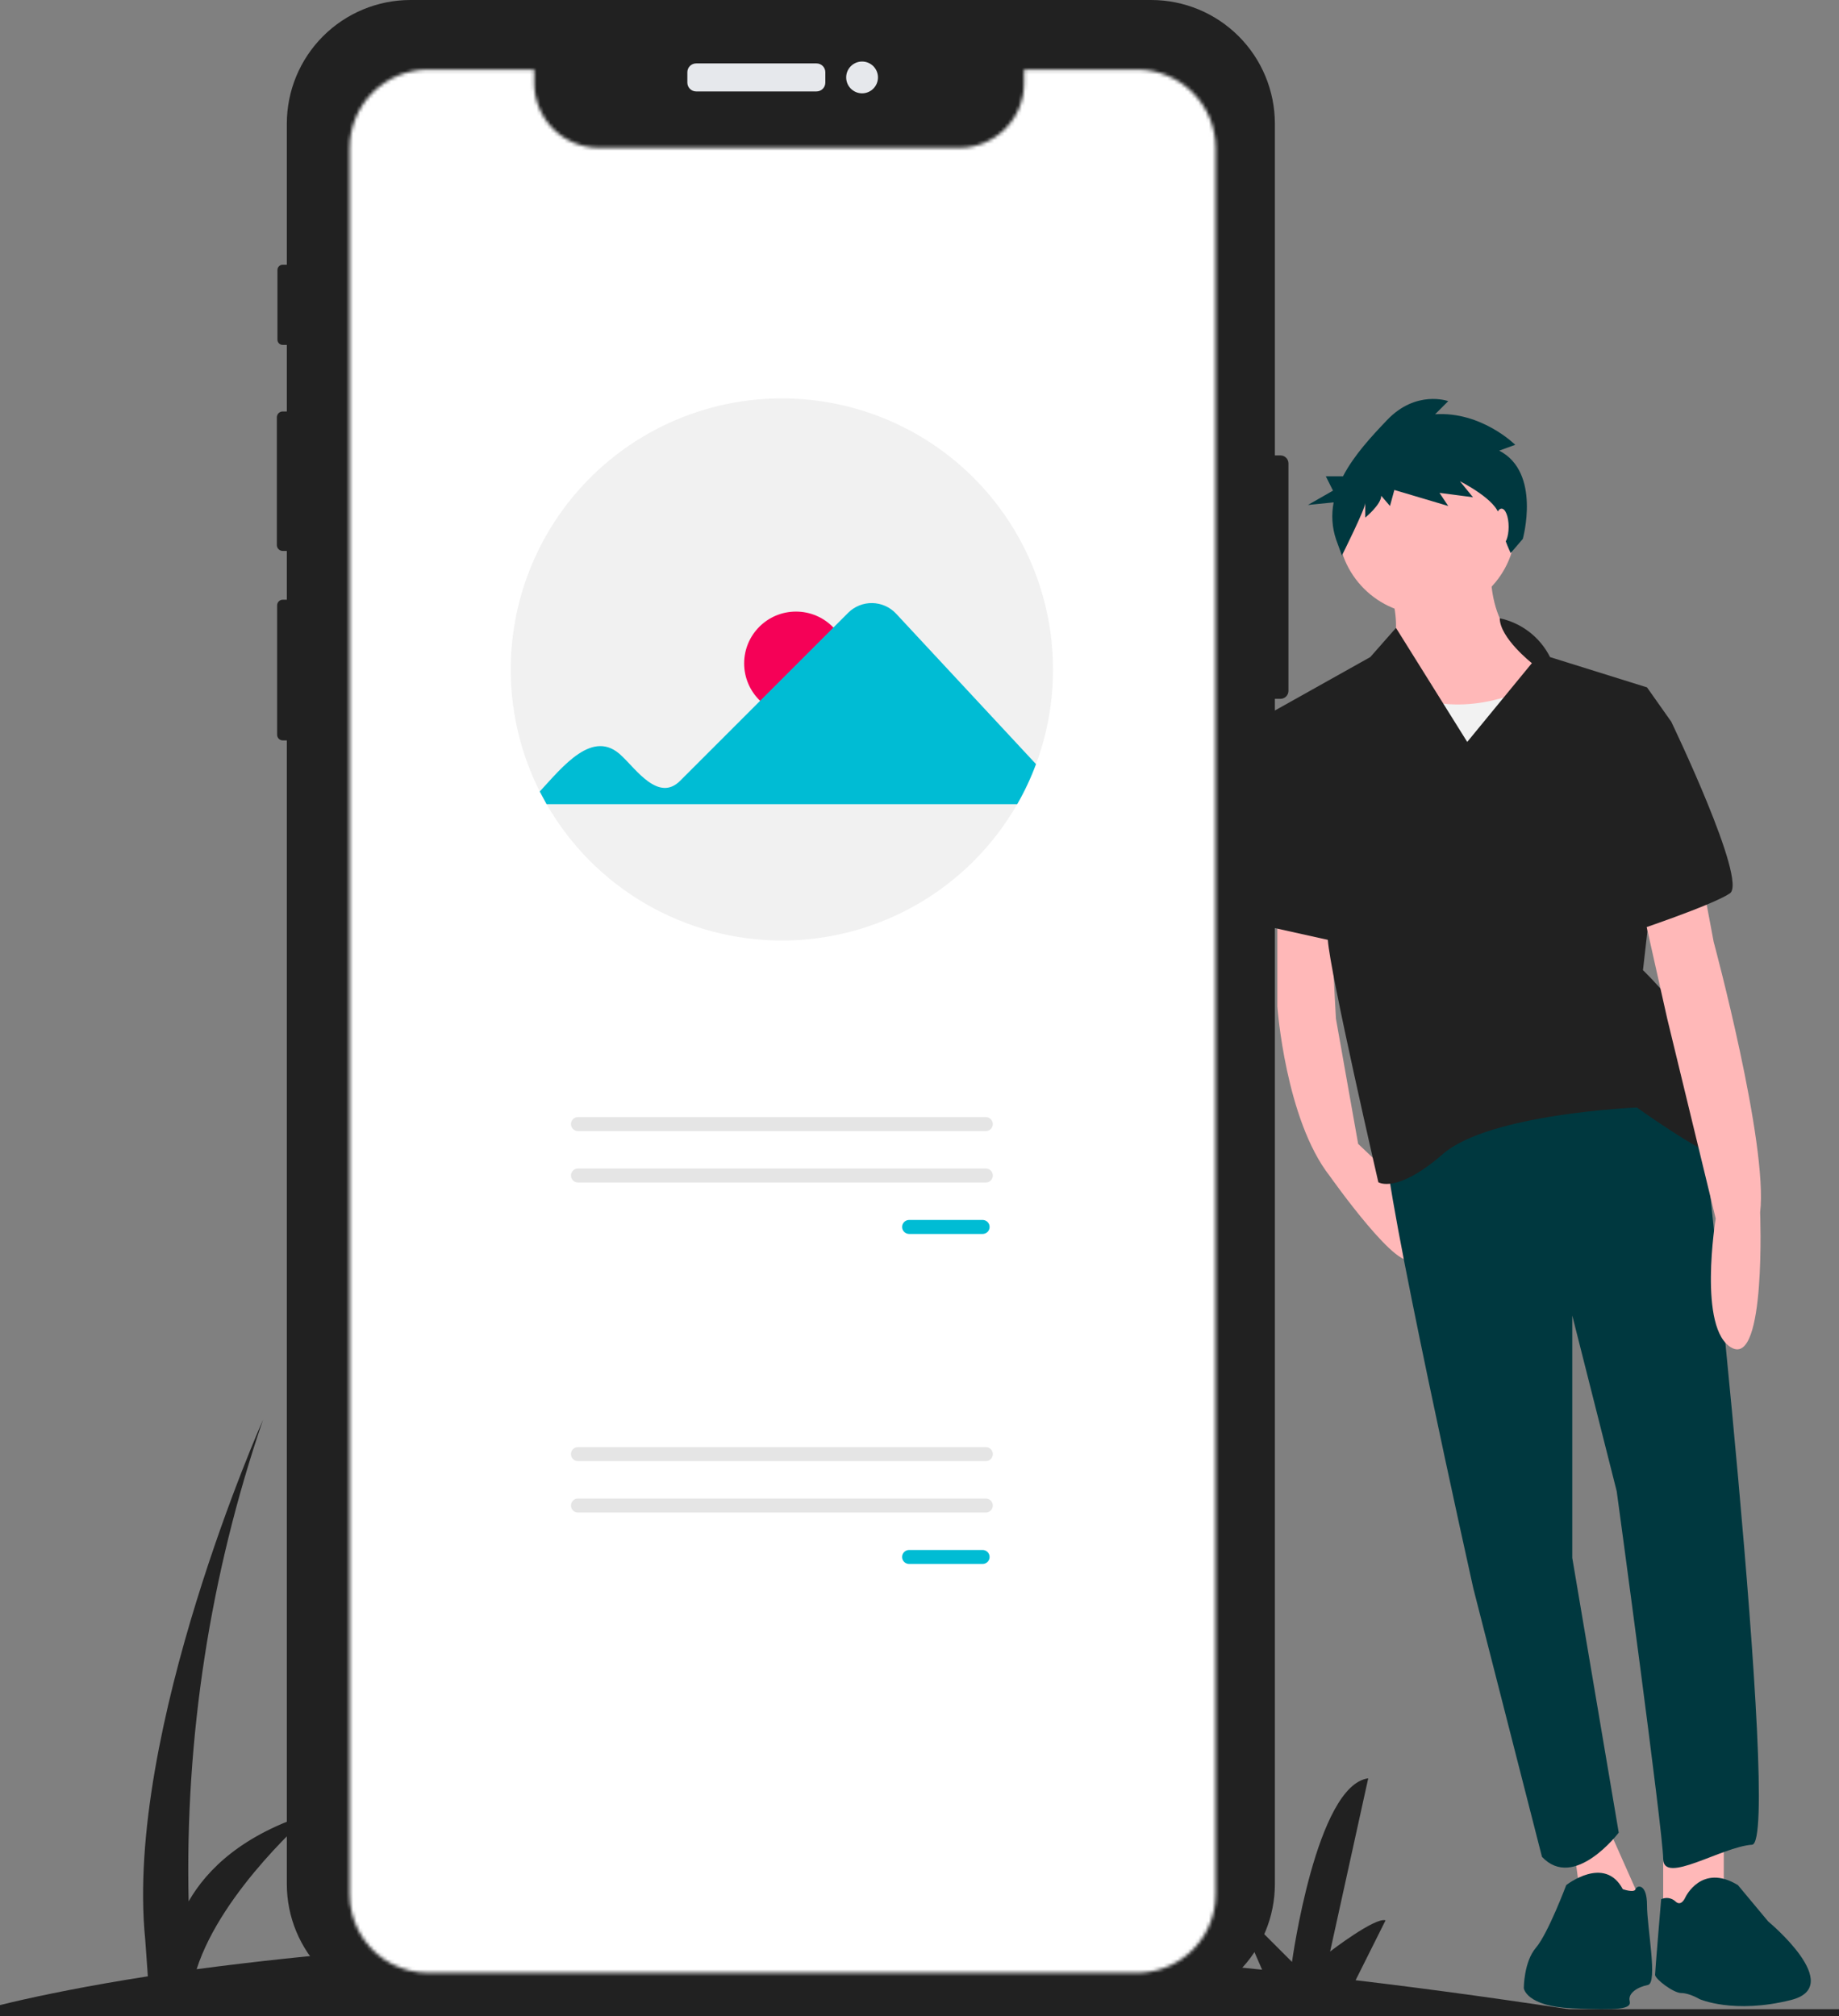 <svg xmlns="http://www.w3.org/2000/svg" fill="none" viewBox="181.587 0 530.794 582" style="max-height: 500px" width="530.794" height="582">
<rect x="181.587" y="0" width="530.794" height="582" fill="#808080" stroke="none"/>
<g clip-path="url(#clip0)">
<path fill="#212121" d="M643 581.351C618.683 577.544 595.302 574.306 572.857 571.636L581.5 554.351C578.5 553.351 565.5 563.351 565.5 563.351L576.5 513.351C561.5 515.351 554.5 566.351 554.5 566.351L537.5 549.351L545.868 568.598C477.187 561.381 417.922 559.129 368.103 559.645L375.5 544.851C372.5 543.851 359.5 553.851 359.5 553.851L370.5 503.851C355.5 505.851 348.5 556.851 348.5 556.851L331.5 539.851L340.363 560.236C306.238 561.228 272.185 563.97 238.341 568.452C245.722 545.456 271.5 523.351 271.5 523.351C251.679 529.517 241.368 539.563 236.031 548.875C234.951 501.631 242.219 454.568 257.5 409.851C257.5 409.851 217.5 499.851 223.5 559.851L224.261 570.509C189.462 575.937 172 581.351 172 581.351H643Z"/>
<path fill="#212121" d="M734.672 457.486C732.298 457.486 729.978 456.783 728.005 455.464C726.032 454.145 724.494 452.271 723.585 450.079C722.677 447.886 722.439 445.473 722.902 443.145C723.365 440.817 724.508 438.679 726.187 437.001C727.865 435.323 730.003 434.18 732.331 433.717C734.659 433.254 737.071 433.492 739.264 434.4C741.457 435.308 743.331 436.846 744.65 438.82C745.968 440.793 746.672 443.113 746.672 445.486C746.668 448.668 745.403 451.718 743.153 453.968C740.903 456.217 737.853 457.483 734.672 457.486V457.486ZM734.672 435.486C732.694 435.486 730.761 436.073 729.116 437.172C727.472 438.27 726.19 439.832 725.433 441.66C724.676 443.487 724.478 445.497 724.864 447.437C725.25 449.377 726.202 451.159 727.601 452.557C728.999 453.956 730.781 454.908 732.721 455.294C734.661 455.68 736.671 455.482 738.499 454.725C740.326 453.968 741.888 452.687 742.987 451.042C744.085 449.398 744.672 447.464 744.672 445.486C744.669 442.835 743.614 440.293 741.74 438.419C739.865 436.544 737.323 435.489 734.672 435.486V435.486Z"/>
<path fill="#212121" d="M830.5 580.776H810.759V561.035H830.5V580.776ZM812.277 579.258H828.981V562.554H812.277V579.258Z"/>
<path fill="#212121" d="M162.144 580.856L148.679 566.42L163.115 552.955L176.58 567.391L162.144 580.856ZM150.825 566.495L162.218 578.71L174.434 567.316L163.04 555.101L150.825 566.495Z"/>
<path fill="#212121" d="M879 580H22V582H879V580Z"/>
<path fill="#212121" d="M553.475 133.76V199.44C553.473 200.047 553.232 200.628 552.803 201.057C552.373 201.487 551.792 201.728 551.185 201.73H549.555V543.88C549.555 553.348 545.793 562.428 539.098 569.123C532.403 575.818 523.323 579.58 513.855 579.58H300.065C295.378 579.58 290.736 578.656 286.405 576.861C282.075 575.067 278.14 572.437 274.826 569.122C271.512 565.807 268.883 561.872 267.09 557.541C265.297 553.209 264.374 548.568 264.375 543.88V213.73H263.195C262.767 213.731 262.356 213.562 262.052 213.26C261.749 212.958 261.577 212.548 261.575 212.12V174.74C261.575 174.527 261.617 174.317 261.698 174.12C261.78 173.923 261.899 173.745 262.05 173.594C262.2 173.444 262.379 173.325 262.575 173.243C262.772 173.162 262.982 173.12 263.195 173.12H264.375V159.04H263.185C262.736 159.038 262.305 158.858 261.988 158.54C261.672 158.221 261.494 157.789 261.495 157.34V120.47C261.496 120.022 261.675 119.593 261.991 119.276C262.308 118.96 262.737 118.781 263.185 118.78H264.375V99.56H263.165C262.968 99.56 262.773 99.522 262.591 99.446C262.409 99.371 262.243 99.261 262.104 99.121C261.964 98.982 261.854 98.816 261.779 98.634C261.703 98.452 261.665 98.257 261.665 98.06V77.94C261.664 77.541 261.822 77.158 262.103 76.875C262.384 76.592 262.766 76.432 263.165 76.43H264.375V35.69C264.375 26.224 268.136 17.147 274.829 10.454C281.522 3.761 290.6 0 300.065 3.65276e-10H513.855C523.322 -4.27914e-05 532.401 3.76 539.095 10.453C545.79 17.146 549.552 26.224 549.555 35.69V131.47H551.185C551.792 131.472 552.373 131.713 552.803 132.142C553.232 132.572 553.473 133.153 553.475 133.76V133.76Z"/>
<path fill="#E6E8EC" d="M417.26 18.307H382.52C381.117 18.307 379.979 19.445 379.979 20.849V23.851C379.979 25.255 381.117 26.393 382.52 26.393H417.26C418.664 26.393 419.802 25.255 419.802 23.851V20.849C419.802 19.445 418.664 18.307 417.26 18.307Z"/>
<path fill="#E6E8EC" d="M430.41 26.937C432.943 26.937 434.997 24.883 434.997 22.35C434.997 19.817 432.943 17.763 430.41 17.763C427.877 17.763 425.823 19.817 425.823 22.35C425.823 24.883 427.877 26.937 430.41 26.937Z"/>
<mask fill="white" id="path-9-inside-1">
<path d="M532.46 42.751V546.841C532.463 550.118 531.753 553.357 530.378 556.333C529.003 559.308 526.998 561.948 524.5 564.071C520.402 567.563 515.194 569.481 509.81 569.481H305.16C301.519 569.486 297.93 568.611 294.7 566.931C293.941 566.542 293.206 566.108 292.5 565.631C289.424 563.555 286.905 560.757 285.163 557.481C283.421 554.205 282.51 550.551 282.51 546.841V42.751C282.51 39.776 283.095 36.831 284.234 34.083C285.372 31.335 287.04 28.838 289.143 26.734C291.247 24.631 293.744 22.963 296.492 21.824C299.24 20.686 302.185 20.101 305.16 20.101H335.79V24.031C335.79 28.977 337.755 33.721 341.252 37.218C344.75 40.716 349.493 42.681 354.44 42.681H458.52C463.466 42.681 468.21 40.716 471.707 37.218C475.205 33.721 477.17 28.977 477.17 24.031V20.101H509.81C512.784 20.1 515.73 20.685 518.479 21.823C521.227 22.961 523.724 24.629 525.828 26.733C527.931 28.836 529.6 31.333 530.738 34.082C531.876 36.83 532.461 39.776 532.46 42.751Z"/>
</mask>
<path mask="url(#path-9-inside-1)" stroke-width="2" stroke="white" fill="white" d="M532.46 42.751V546.841C532.463 550.118 531.753 553.357 530.378 556.333C529.003 559.308 526.998 561.948 524.5 564.071C520.402 567.563 515.194 569.481 509.81 569.481H305.16C301.519 569.486 297.93 568.611 294.7 566.931C293.941 566.542 293.206 566.108 292.5 565.631C289.424 563.555 286.905 560.757 285.163 557.481C283.421 554.205 282.51 550.551 282.51 546.841V42.751C282.51 39.776 283.095 36.831 284.234 34.083C285.372 31.335 287.04 28.838 289.143 26.734C291.247 24.631 293.744 22.963 296.492 21.824C299.24 20.686 302.185 20.101 305.16 20.101H335.79V24.031C335.79 28.977 337.755 33.721 341.252 37.218C344.75 40.716 349.493 42.681 354.44 42.681H458.52C463.466 42.681 468.21 40.716 471.707 37.218C475.205 33.721 477.17 28.977 477.17 24.031V20.101H509.81C512.784 20.1 515.73 20.685 518.479 21.823C521.227 22.961 523.724 24.629 525.828 26.733C527.931 28.836 529.6 31.333 530.738 34.082C531.876 36.83 532.461 39.776 532.46 42.751Z"/>
<path fill="#FFB8B8" d="M550.27 261.4V290.553C550.27 290.553 552.602 323.204 565.429 339.529C565.429 339.529 586.419 369.265 589.334 362.852L585.744 341.736L573.592 330.201L567.178 294.051L565.429 261.4H550.27Z"/>
<path fill="#FFB8B8" d="M679.124 524.941V546.514L661.633 552.928V527.856L679.124 524.941Z"/>
<path fill="#FFB8B8" d="M643.557 522.609L655.219 548.846L638.893 555.843L635.395 530.189L643.557 522.609Z"/>
<path fill="#00383F" d="M672.711 321.455C672.711 321.455 696.033 531.938 687.288 532.521C678.542 533.104 661.633 544.182 661.633 536.602C661.633 529.023 648.223 430.486 648.223 430.486L635.396 379.76V449.727L648.806 529.023C648.806 529.023 635.979 545.931 626.65 536.019L606.826 458.473C606.826 458.473 580.588 340.696 581.755 331.367C581.755 331.367 641.809 280.058 672.711 321.455Z"/>
<path fill="#00383F" d="M668.047 547.68C668.047 547.68 672.711 537.768 683.206 544.182L691.952 554.677C691.952 554.677 714.5 573.351 698.5 577.351C682.009 581.473 672.128 577.087 672.128 577.087C672.128 577.087 669.213 575.338 666.881 575.338C664.548 575.338 659.301 571.257 659.301 570.091C659.301 568.925 661.05 548.263 661.05 548.263C661.711 547.942 662.453 547.825 663.18 547.929C663.908 548.033 664.587 548.353 665.131 548.847C666.881 550.596 668.047 547.68 668.047 547.68Z"/>
<path fill="#00383F" d="M633.646 544.182C633.646 544.182 644.725 535.436 649.972 545.348C649.972 545.348 653.276 546.514 653.665 545.348C654.053 544.182 656.969 543.599 656.969 550.013C656.969 556.426 660.135 572.423 657.22 573.006C654.304 573.589 651.389 575.338 651.972 577.67C652.555 580.003 648.806 580.331 635.396 579.748C621.985 579.165 621.402 573.918 621.402 573.918C621.402 573.918 621.402 566.338 624.901 562.257C628.399 558.175 633.646 544.182 633.646 544.182Z"/>
<path fill="#FFB8B8" d="M612.073 162.281C612.073 162.281 609.157 183.854 627.815 191.433C646.473 199.013 586.418 224.084 580.588 209.508C574.757 194.932 581.754 190.267 581.754 190.267C581.754 190.267 587.584 184.437 582.337 168.694L612.073 162.281Z"/>
<path fill="#FFB8B8" d="M593.415 177.44C607.584 177.44 619.07 165.954 619.07 151.785C619.07 137.617 607.584 126.131 593.415 126.131C579.247 126.131 567.761 137.617 567.761 151.785C567.761 165.954 579.247 177.44 593.415 177.44Z"/>
<path fill="#F2F2F2" d="M623.151 198.43C623.151 198.43 605.659 207.759 588.751 200.762C571.842 193.765 572.425 224.084 572.425 224.084L581.171 246.824L641.809 240.993L637.728 206.01L623.151 198.43Z"/>
<path fill="#212121" d="M614.46 178.48C617.566 179.139 620.484 180.488 622.997 182.427C625.511 184.367 627.556 186.847 628.981 189.684L656.968 198.43L663.965 208.342L655.802 280.058C655.802 280.058 670.961 294.634 670.961 302.797C670.961 310.96 689.619 338.946 680.29 335.448C670.961 331.95 654.053 319.706 654.053 319.706C654.053 319.706 611.49 321.455 598.079 333.116C584.669 344.777 579.422 341.279 579.422 341.279C579.422 341.279 565.428 280.641 564.845 271.312C564.262 261.983 547.937 206.01 547.937 206.01L577.089 189.684L584.515 181.259L605.076 214.172L623.734 191.433C623.734 191.433 614.516 184.184 614.46 178.48Z"/>
<path fill="#FFB8B8" d="M672.71 253.237L676.209 271.895C676.209 271.895 691.951 330.201 689.619 350.024C689.619 350.024 691.368 394.337 681.456 389.089C671.544 383.842 676.792 351.774 676.792 351.774L662.798 294.051L655.219 260.234L672.71 253.237Z"/>
<path fill="#212121" d="M658.134 204.844L663.965 208.342C663.965 208.342 686.121 254.403 680.873 257.902C675.626 261.4 652.887 268.98 652.887 268.98L658.134 204.844Z"/>
<path fill="#212121" d="M561.93 206.01L548.228 205.718L545.021 211.257L549.103 267.814L570.093 272.478L561.93 206.01Z"/>
<path fill="#00383F" d="M614.306 130.088L618.93 128.407C618.93 128.407 609.262 118.738 595.81 119.579L599.593 115.796C599.593 115.796 590.345 112.433 581.938 121.261C577.518 125.901 572.405 131.356 569.217 137.501H564.265L566.332 141.634L559.098 145.768L566.523 145.025C565.819 148.594 566.061 152.285 567.225 155.731L568.906 160.355C568.906 160.355 575.632 146.903 575.632 145.222V149.425C575.632 149.425 580.256 145.642 580.256 143.12L582.779 146.062L584.04 141.438L599.593 146.062L597.071 142.279L606.74 143.54L602.956 138.916C602.956 138.916 613.886 144.381 614.306 149.005C614.727 153.629 617.612 159.657 617.612 159.657L621.111 155.575C621.111 155.575 626.497 136.394 614.306 130.088Z"/>
<path fill="#FFB8B8" d="M614.988 157.324C616.115 157.324 617.029 154.975 617.029 152.077C617.029 149.179 616.115 146.829 614.988 146.829C613.861 146.829 612.947 149.179 612.947 152.077C612.947 154.975 613.861 157.324 614.988 157.324Z"/>
<path fill="#212121" d="M41.634 547.016C54.063 570.065 80.44 579.96 80.44 579.96C80.44 579.96 86.668 552.484 74.239 529.435C61.811 506.386 35.433 496.492 35.433 496.492C35.433 496.492 29.206 523.967 41.634 547.016Z"/>
<path fill="#00BCD4" d="M50.176 539.433C72.615 552.933 81.257 579.747 81.257 579.747C81.257 579.747 53.519 584.674 31.08 571.174C8.642 557.675 0 530.861 0 530.861C0 530.861 27.738 525.934 50.176 539.433Z"/>
<path fill="#F1F1F1" d="M485.519 193.257C485.531 202.585 483.868 211.839 480.609 220.579C479.129 224.582 477.313 228.453 475.181 232.15C468.328 244.109 458.439 254.046 446.513 260.956C434.588 267.867 421.049 271.506 407.266 271.506C393.483 271.506 379.944 267.867 368.019 260.956C356.094 254.046 346.204 244.109 339.351 232.15C338.657 230.948 338 229.727 337.378 228.488C332.058 217.937 329.197 206.317 329.01 194.502C328.822 182.687 331.313 170.982 336.295 160.267C341.276 149.552 348.62 140.103 357.774 132.631C366.929 125.159 377.657 119.858 389.153 117.123C400.649 114.389 412.615 114.294 424.153 116.845C435.691 119.396 446.502 124.526 455.774 131.852C465.047 139.177 472.54 148.507 477.691 159.142C482.843 169.777 485.519 181.44 485.519 193.257V193.257Z"/>
<path fill="#F50157" d="M411.334 206.468C419.597 206.468 426.295 199.77 426.295 191.507C426.295 183.245 419.597 176.547 411.334 176.547C403.072 176.547 396.374 183.245 396.374 191.507C396.374 199.77 403.072 206.468 411.334 206.468Z"/>
<path fill="#00BCD4" d="M337.377 228.488C343.968 221.365 352.78 210.056 361.044 218.227C365.192 222.082 371.683 231.634 377.897 225.389L426.419 176.867C427.333 175.965 428.417 175.255 429.609 174.778C430.801 174.301 432.076 174.068 433.359 174.091C434.643 174.114 435.909 174.393 437.083 174.912C438.257 175.431 439.315 176.18 440.196 177.114L480.608 220.579C479.128 224.582 477.312 228.453 475.181 232.15H339.351L337.377 228.488Z"/>
<path fill="#00BCD4" d="M443.984 352.165C443.449 352.166 442.936 352.38 442.557 352.759C442.179 353.138 441.967 353.651 441.967 354.187C441.967 354.722 442.179 355.235 442.557 355.614C442.936 355.993 443.449 356.207 443.984 356.208H465.198C465.734 356.208 466.248 355.995 466.628 355.616C467.007 355.237 467.22 354.723 467.22 354.187C467.22 353.65 467.007 353.136 466.628 352.757C466.248 352.378 465.734 352.165 465.198 352.165H443.984Z"/>
<path fill="#E5E5E5" d="M348.407 322.471C347.871 322.471 347.357 322.684 346.978 323.064C346.599 323.443 346.386 323.957 346.386 324.493C346.386 325.029 346.599 325.543 346.978 325.923C347.357 326.302 347.871 326.515 348.407 326.515H466.125C466.661 326.515 467.176 326.302 467.555 325.923C467.934 325.543 468.147 325.029 468.147 324.493C468.147 323.957 467.934 323.443 467.555 323.064C467.176 322.684 466.661 322.471 466.125 322.471H348.407Z"/>
<path fill="#E5E5E5" d="M348.408 337.318C347.872 337.319 347.359 337.533 346.981 337.912C346.603 338.291 346.391 338.804 346.391 339.34C346.391 339.875 346.603 340.389 346.981 340.768C347.359 341.147 347.872 341.36 348.408 341.361H466.126C466.392 341.362 466.655 341.31 466.901 341.209C467.147 341.107 467.37 340.959 467.558 340.771C467.746 340.583 467.896 340.36 467.997 340.114C468.099 339.869 468.152 339.606 468.152 339.34C468.152 339.074 468.099 338.811 467.997 338.565C467.896 338.319 467.746 338.096 467.558 337.909C467.37 337.721 467.147 337.572 466.901 337.471C466.655 337.369 466.392 337.318 466.126 337.318H348.408Z"/>
<path fill="#00BCD4" d="M443.983 447.432C443.446 447.432 442.932 447.645 442.553 448.024C442.174 448.403 441.961 448.917 441.961 449.453C441.961 449.989 442.174 450.504 442.553 450.883C442.932 451.262 443.446 451.475 443.983 451.475H465.197C465.733 451.475 466.247 451.262 466.626 450.883C467.005 450.504 467.218 449.989 467.218 449.453C467.218 448.917 467.005 448.403 466.626 448.024C466.247 447.645 465.733 447.432 465.197 447.432H443.983Z"/>
<path fill="#E5E5E5" d="M348.407 417.738C347.871 417.738 347.357 417.951 346.978 418.33C346.599 418.709 346.386 419.223 346.386 419.76C346.386 420.296 346.599 420.81 346.978 421.189C347.357 421.568 347.871 421.781 348.407 421.781H466.125C466.391 421.782 466.655 421.73 466.9 421.629C467.146 421.527 467.37 421.379 467.558 421.191C467.746 421.003 467.895 420.78 467.997 420.534C468.099 420.289 468.151 420.026 468.151 419.76C468.151 419.494 468.099 419.231 467.997 418.985C467.895 418.739 467.746 418.516 467.558 418.329C467.37 418.141 467.146 417.992 466.9 417.891C466.655 417.789 466.391 417.737 466.125 417.738H348.407Z"/>
<path fill="#E5E5E5" d="M348.407 432.585C347.871 432.585 347.357 432.798 346.978 433.177C346.599 433.556 346.386 434.07 346.386 434.606C346.386 435.142 346.599 435.657 346.978 436.036C347.357 436.415 347.871 436.628 348.407 436.628H466.125C466.661 436.628 467.176 436.415 467.555 436.036C467.934 435.657 468.147 435.142 468.147 434.606C468.147 434.07 467.934 433.556 467.555 433.177C467.176 432.798 466.661 432.585 466.125 432.585H348.407Z"/>
</g>
</svg>